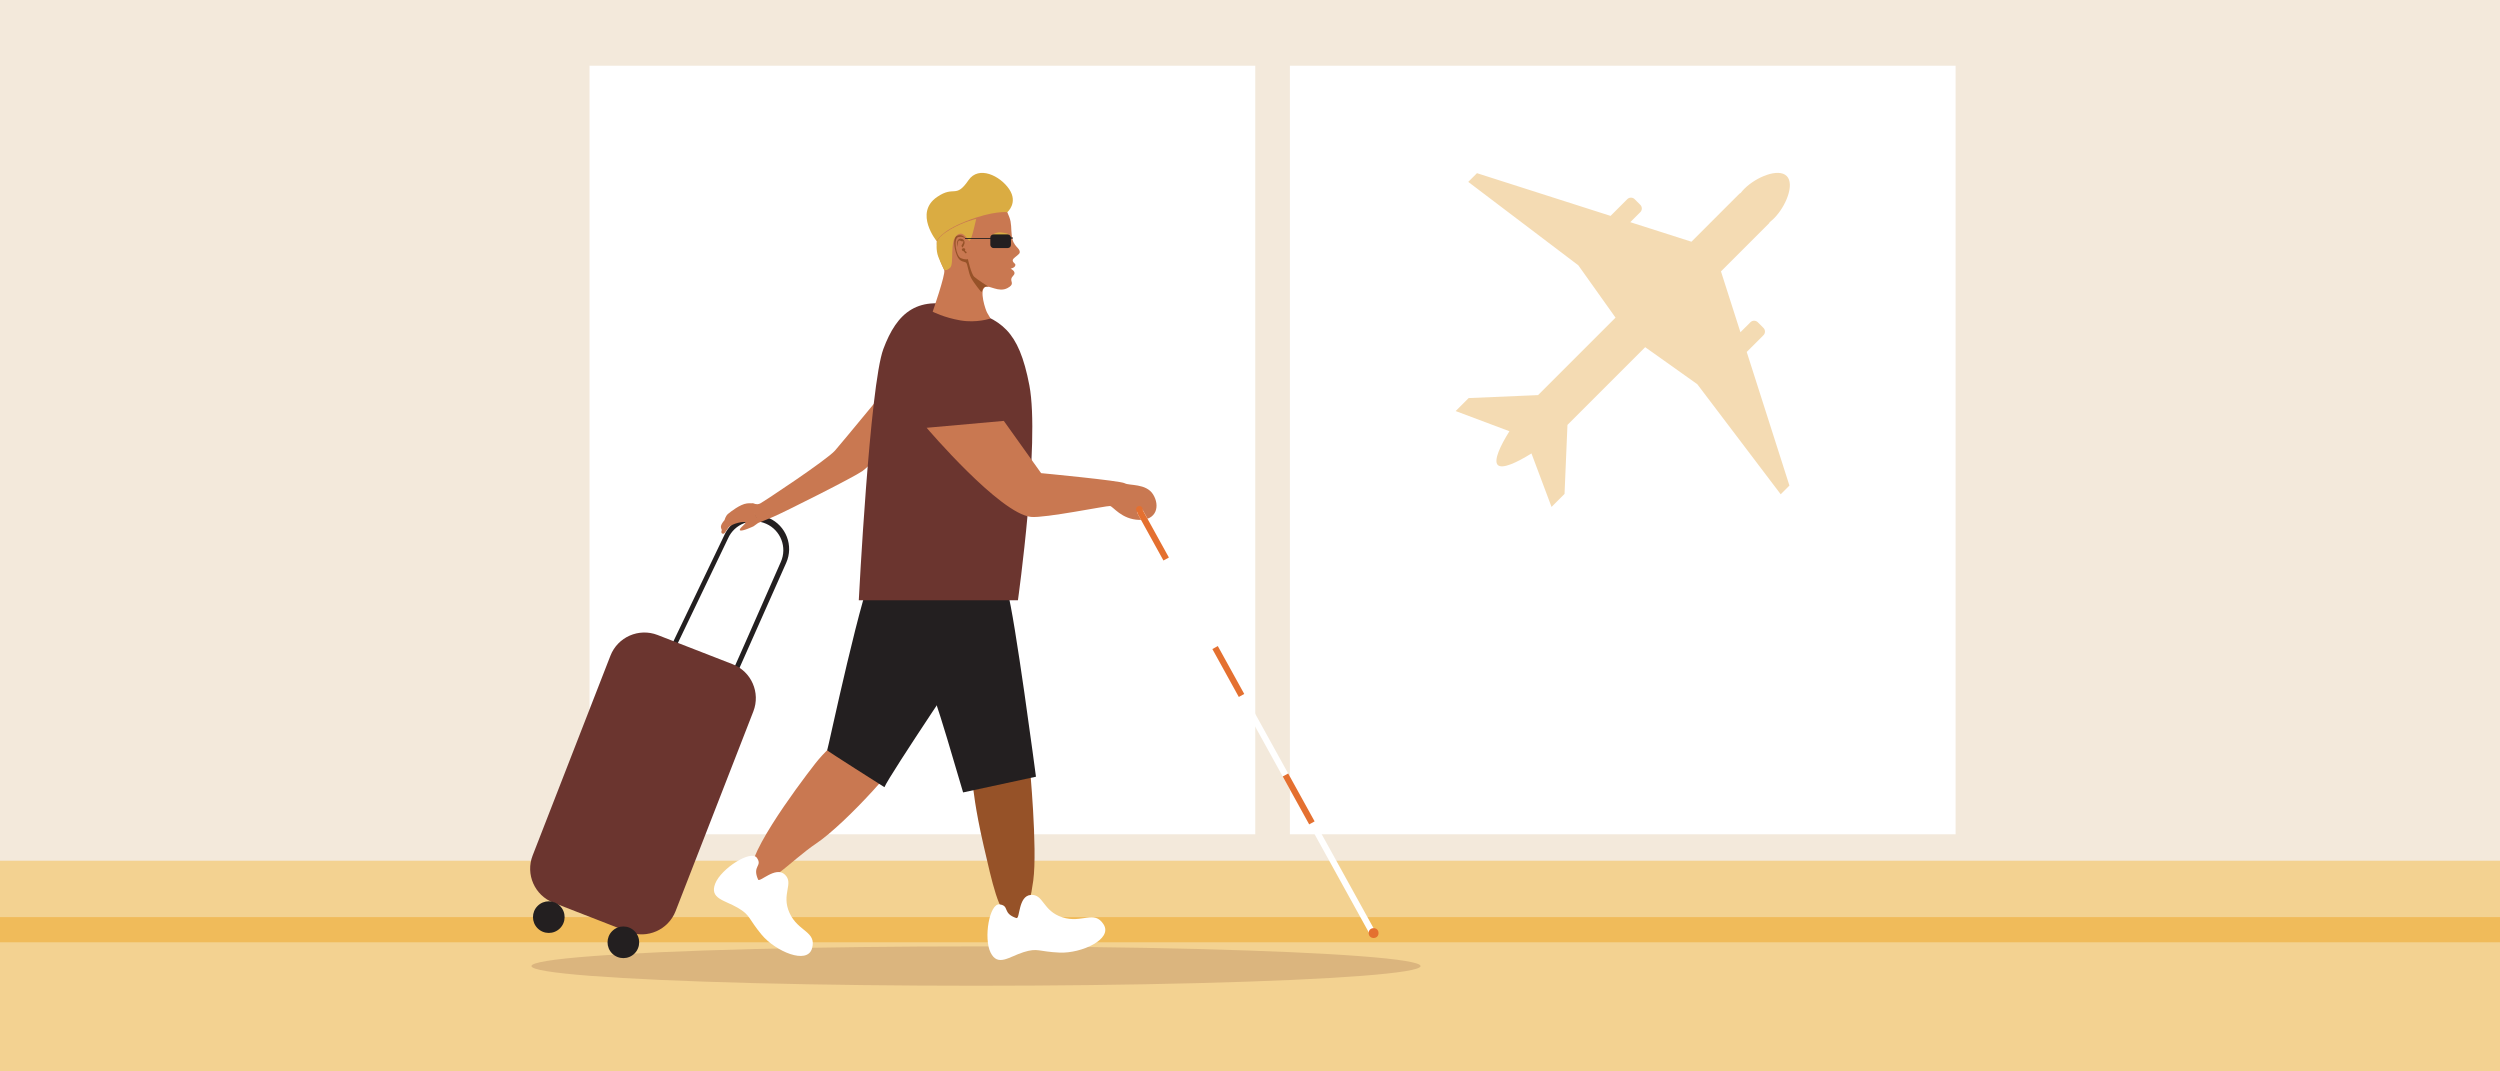 <?xml version="1.0" encoding="UTF-8"?>
<svg xmlns="http://www.w3.org/2000/svg" xmlns:xlink="http://www.w3.org/1999/xlink" id="_Ñëîé_2" data-name="Ñëîé 2" version="1.1" viewBox="0 0 7000 3000" width="7000" height="3000" x="0" y="0">
  <defs>
    <style>
      .cls-1 {
        fill: #f0bb5a;
      }

      .cls-1, .cls-2, .cls-3, .cls-4, .cls-5, .cls-6, .cls-7, .cls-8, .cls-9, .cls-10, .cls-11, .cls-12, .cls-13 {
        stroke-width: 0px;
      }

      .cls-2 {
        fill: #231f20;
      }

      .cls-3 {
        fill: #965228;
      }

      .cls-4 {
        fill: none;
      }

      .cls-5 {
        fill: #daac42;
      }

      .cls-6 {
        fill: #f4dbb3;
      }

      .cls-14 {
        clip-path: url(#clippath);
      }

      .cls-7 {
        fill: #dbb57e;
      }

      .cls-8 {
        fill: #f3d291;
      }

      .cls-9 {
        fill: #fff;
      }

      .cls-10 {
        fill: #e47030;
      }

      .cls-11 {
        fill: #c97851;
      }

      .cls-12 {
        fill: #f3e9db;
      }

      .cls-13 {
        fill: #6b352f;
      }
    </style>
    <clipPath id="clippath">
      <rect class="cls-4" width="7000" height="3000"/>
    </clipPath>
  </defs>
  <g class="cls-14">
    <rect class="cls-12" width="7000" height="3000"/>
    <rect class="cls-8" y="2410" width="7000" height="590"/>
    <rect class="cls-9" x="1650.7" y="184" width="1864" height="2152"/>
    <rect class="cls-9" x="3611.7" y="184" width="1864" height="2152"/>
    <path class="cls-6" d="M4075.8,1151l36.4-36.4,194.4-8.3,216.9-216.9-104.2-146.5-308.2-233.6,24.4-24.4,374.1,119.6,46.9-46.9c5.6-5.6,14.8-5.6,20.4,0l16,16c5.6,5.6,5.6,14.8,0,20.4l-28.1,28.1,171.2,54.7,134-134c1.1-1.1,2.4-1.8,3.7-2.3,3.2-4.1,6.7-8.2,10.6-12,33.4-33.4,95.6-58.5,118.5-35.6,22.9,22.9-2.2,85.1-35.6,118.5-3.9,3.9-7.9,7.4-12,10.6-.4,1.4-1.2,2.7-2.3,3.7l-134.2,134.2,54.5,170.4,28.1-28.1c5.6-5.6,14.8-5.6,20.4,0l16,16c5.6,5.6,5.6,14.8,0,20.4l-46.9,46.9,119.6,374.1-24.4,24.4-233.6-308.2-145.9-103.7-217.6,217.6-8.2,193.3-36.4,36.4-56.2-149.8c-40.7,25.5-82,44.7-94.3,32.4-12.3-12.3,6.9-53.7,32.6-94.5l-150.5-56.5Z"/>
    <rect class="cls-1" x="-1" y="2567.9" width="7001" height="70.5"/>
    <path class="cls-2" d="M2028,1498.7l-151.7,316.3,11.2,7.4,151-314.8c18.1-40.8,66-59.2,106.8-41h0c40.8,18.1,59.2,66,41,106.8,0,0-198.8,453.1-204.2,459.2,17.1-9.7,19.7-7.8,28.3-27.1l191-429.6c21.3-47.9-.3-104-48.2-125.3h0c-47.9-21.3-104,.3-125.3,48.2Z"/>
    <path class="cls-11" d="M2109.8,1473.7s-32.4,15.2-37.6,11.3c-5.3-4,15.3-17,15.5-21.9.2-4.9-39.5,1.8-48.8,15.2-9.3,13.4-10.7,17.8-16.2,15.8-5.5-1.9-1.3-10.7-1.3-10.7,0,0-.8,1.7-2.7-6.3-1.9-8.1,10.1-20.9,10.1-20.9,0,0,2.6-11.5,9.8-17.4s33.7-26.9,52.7-29.2c19-2.3,27.8,3.3,27.8,3.3,0,0-9.8,10-5.2,25.6,4.7,15.6,14.6,21.7,14.6,21.7l-18.6,13.4Z"/>
    <path class="cls-11" d="M2483.7,1246.5s-44.1,55-68.9,72.5c-24.7,17.4-218.3,114.7-249.5,128-31.3,13.2-41.5,16.6-41.5,16.6l-23-48.7,6.4-5.3s11.6,4.9,21.1.2c9.5-4.7,187.1-122.3,209.8-148.3,22.7-26.1,161.9-195.3,161.9-195.3l-16.3,180.5Z"/>
    <ellipse class="cls-7" cx="2732.8" cy="2705" rx="1244.8" ry="55.1"/>
    <path class="cls-3" d="M2724.7,2204s5.3,59.4,29.3,163.1c24.1,103.7,42.5,193.2,75.6,201.9,33.1,8.8,51.2-11.9,63.5-103.1,12.3-91.2-10.2-324.9-10.2-324.9l-158.2,62.9Z"/>
    <path class="cls-9" d="M2845.9,2570.7c10.4,3.5,4.6-62.4,40.5-64.9s32.6,44.8,88.2,62.7c55.5,17.9,89.1-21.7,115.5,19.9,26.4,41.7-63,81.5-123,78.9s-60.7-14-101.3-1.2c-40.6,12.8-71.9,41.5-92.1,1.2-20.2-40.3-3.2-139,25.4-135,28.6,4,6.6,24.9,46.9,38.4Z"/>
    <path class="cls-2" d="M2521.5,1682.7s85.7,233.9,130.4,385l44.8,151.1,204-44s-59.8-453.4-80-519c-20.2-65.6-25.6-82.9-25.6-82.9l-273.6,109.8Z"/>
    <path class="cls-11" d="M2415.3,2019.8s-83.1,54.6-132.4,117.9c-52.6,67.5-212.6,282.2-175.1,320,37.5,37.8,98.8-42.9,179.1-97,80.2-54.1,256.3-245.1,265.4-294.6,5.5-30-4.5-36.8-4.5-36.8l-132.5-9.5Z"/>
    <path class="cls-2" d="M2552.8,1494.5s-62.2,31.3-99,82.2c-36.8,50.9-135.9,523.3-137.7,524.1-1.8.8,160.3,103.3,160.3,103.3,13.9-33.9,257-394.4,257-394.4l-180.6-315.1Z"/>
    <path class="cls-9" d="M2122.4,2462.6c4.4,10,49.2-38.6,75.3-13.7,26.1,24.9-11.1,54.3,13,107.4,24.2,53.1,76.1,51.2,63.1,98.8-13,47.5-102.7,8.4-141.1-37.8-38.5-46.2-30.5-54.3-67.3-75.7-36.8-21.4-79.1-25.2-62.9-67.3s100.6-96.1,116.9-72.2c16.3,23.9-14,21.6,3.2,60.5Z"/>
    <path class="cls-13" d="M2699.9,863c-130.1-40.8-188.4,12-226.5,114.2-38.1,102.2-68.8,703.5-68.8,703.5h445.6s62.1-443,32.1-601.3c-30.1-158.3-80.2-184.4-182.4-216.5Z"/>
    <path class="cls-11" d="M2722.4,551.6c81,0,90.7,23.3,103.4,55.6,7,17.8,4.8,32.1,7.2,53.2,3.6,31.6,23.8,32.8,22.2,46.8-.5,4.7-13.2,12.2-17.6,17.3-6.5,7.6,4.8,13.5,5.3,15.5,2,9.4-13.2,12.3-13.2,12.3,0,0,10.9,5.2,10.9,12.2s-7.7,8.7-9,17,9.3,14.6-10.8,25.2c-24.6,13-50.1-8.9-62.1-3.4-17.9,8.2.6,64.6,5.5,72.7,4.9,8.1,9.2,15.7,9.2,15.7,0,0-37.9,13.3-84,5.5-46.1-7.9-77.9-24.4-77.9-24.4,0,0,36.2-104.5,32.4-115.9-3.7-11.3-28.9-48.9-18.7-119.7,10.2-70.8,54.6-85.5,97.2-85.6Z"/>
    <path class="cls-5" d="M2776.2,663c2.2,5.6,15.1-3.6,27.7-2.6,12.6,1,21,7.5,21.9-.2.9-7.7-14.8-8-23.4-9.4-8.6-1.4-28.8,5.1-26.1,12.1Z"/>
    <path class="cls-2" d="M2808.2,675.4c0,3.5-2.8,6.4-6.4,6.4-3.5,0-6.4-2.8-6.4-6.4,0-3.5,2.8-6.4,6.4-6.4,3.5,0,6.4,2.8,6.4,6.4Z"/>
    <path class="cls-3" d="M2704.7,670.1s-7.1-9.9-21.4-6.4c-14.3,3.6-6.7,53.6,7.1,59.1,13.9,5.6,19.8,2.7,19.8,2.7,0,0,8.7,41.4,17.9,49.7,9.1,8.3,39.7,27.5,39.7,27.5,0,0-10.8-2.9-15.5,6.2l-4.6,9.1s-20.7-24.9-28.7-40c-7.9-15.1-9.5-38.5-13.9-42.5-4.4-4-17.5,0-25.8-20.2-8.3-20.2-11.2-49.8-.4-54.8,17.5-7.9,25.8,9.5,25.8,9.5Z"/>
    <path class="cls-3" d="M2694.8,693.2s7.5-8.7,5.8-16.4c-1.8-7.7-8-8.2-11.6-8.5-3.5-.3.6,6.1,2.1,6.9,1.4.8,6.6.5,6.6.5,0,0-1.3,6.6-4.3,9.9-3,3.4,1.4,7.5,1.4,7.5Z"/>
    <path class="cls-3" d="M2692.9,698.9s1.6-4.4,5.1-4,5.3,1.8,4.5,4c-1.7,4.9,1.4,4.7,2.6,5.5,1.2.8,2.6,4.3,0,4.7-2.6.4-.9,1.2-5.4-4.1-4.5-5.3-4.9,0-6.8-6.1Z"/>
    <path class="cls-3" d="M2687.6,668.3c-8.6,3.2-8.1,12-7.8,15.9.3,3.9,1,7.4,1,7.4,0,0,.3-.8.5-5.5s.6-5.1,1.1-8c.5-2.9,2.1-4.8,3.7-4.7,1.6.2,5.5.6,5.5.6l-4-5.8Z"/>
    <path class="cls-5" d="M2820.4,594.2s31-26.2,5.4-64.4c-25.7-38.2-85.7-66.7-113.9-25.4-36.5,53.4-39.2,13.5-88.2,47.2-65.3,44.9-.9,123.8-.9,123.8,0,0,8-26.9,83.7-56.6,75.7-29.7,113.9-24.7,113.9-24.7Z"/>
    <path class="cls-5" d="M2733.3,612.9s-12.3,58-18.1,60.8c-5.8,2.8-16-31.6-36.3-14.8-20.4,16.7-6.9,79.5-18.3,90.5-11.4,11-16.7,5.8-16.7,5.8,0,0-9.6-17.5-16.7-36.3-7.2-18.8-4.1-40.7-4.1-40.7,0,0,.6-13.9,37.5-35.6,36.9-21.8,72.8-29.7,72.8-29.7Z"/>
    <rect class="cls-2" x="2772.9" y="656.4" width="57.7" height="38.1" rx="8.7" ry="8.7" transform="translate(5603.5 1350.9) rotate(-180)"/>
    <rect class="cls-2" x="2827.5" y="664.8" width="8.4" height="3.5" rx=".8" ry=".8" transform="translate(5663.5 1333.1) rotate(180)"/>
    <rect class="cls-2" x="2702.2" y="666.6" width="73.8" height="2.5" rx=".6" ry=".6" transform="translate(5478.1 1335.6) rotate(180)"/>
    <path class="cls-11" d="M2810.7,1178.5l104.4,146.3s221.8,21,234.1,28.3c12.3,7.3,59.9-.2,79.5,31.3s10.4,72.8-39.1,71.3-72.9-37.8-81.5-38.9-182.5,34.3-221,30.6c-87.3-8.6-292.5-249.6-292.5-249.6l216.2-19.3Z"/>
    <rect class="cls-9" x="3509.1" y="1343.7" width="17.4" height="1350.4" transform="translate(-537.7 1954.9) rotate(-28.9)"/>
    <rect class="cls-10" x="3219.3" y="1418.5" width="17.4" height="153.2" transform="translate(-320.3 1749.3) rotate(-28.9)"/>
    <rect class="cls-10" x="3430.6" y="1800.3" width="17.4" height="153.2" transform="translate(-478.8 1899.2) rotate(-28.9)"/>
    <rect class="cls-10" x="3627.8" y="2156.8" width="17.4" height="153.2" transform="translate(-626.7 2039.2) rotate(-28.9)"/>
    <circle class="cls-10" cx="3846.1" cy="2612.6" r="13.8"/>
    <path class="cls-10" d="M3199.5,1425.9c0,5.2-4.1,9.4-9.2,9.4-5.2,0-9.4-4.1-9.4-9.2,0-5.2,4.1-9.4,9.2-9.4s9.4,4.1,9.4,9.2Z"/>
    <path class="cls-13" d="M1549.4,2527.5l210.1,81.8c52.5,20.4,111.6-5.5,132.1-58l217.8-559.4c20.4-52.5-5.5-111.6-58-132.1l-210.1-81.8c-52.5-20.4-111.6,5.5-132.1,58l-217.8,559.4c-20.4,52.5,5.5,111.6,58,132.1Z"/>
    <circle class="cls-2" cx="1745.4" cy="2638.4" r="44.3" transform="translate(-1354.4 2007) rotate(-45)"/>
    <circle class="cls-2" cx="1536.6" cy="2567.9" r="44.3" transform="translate(-1365.7 1838.7) rotate(-45)"/>
  </g>
</svg>
